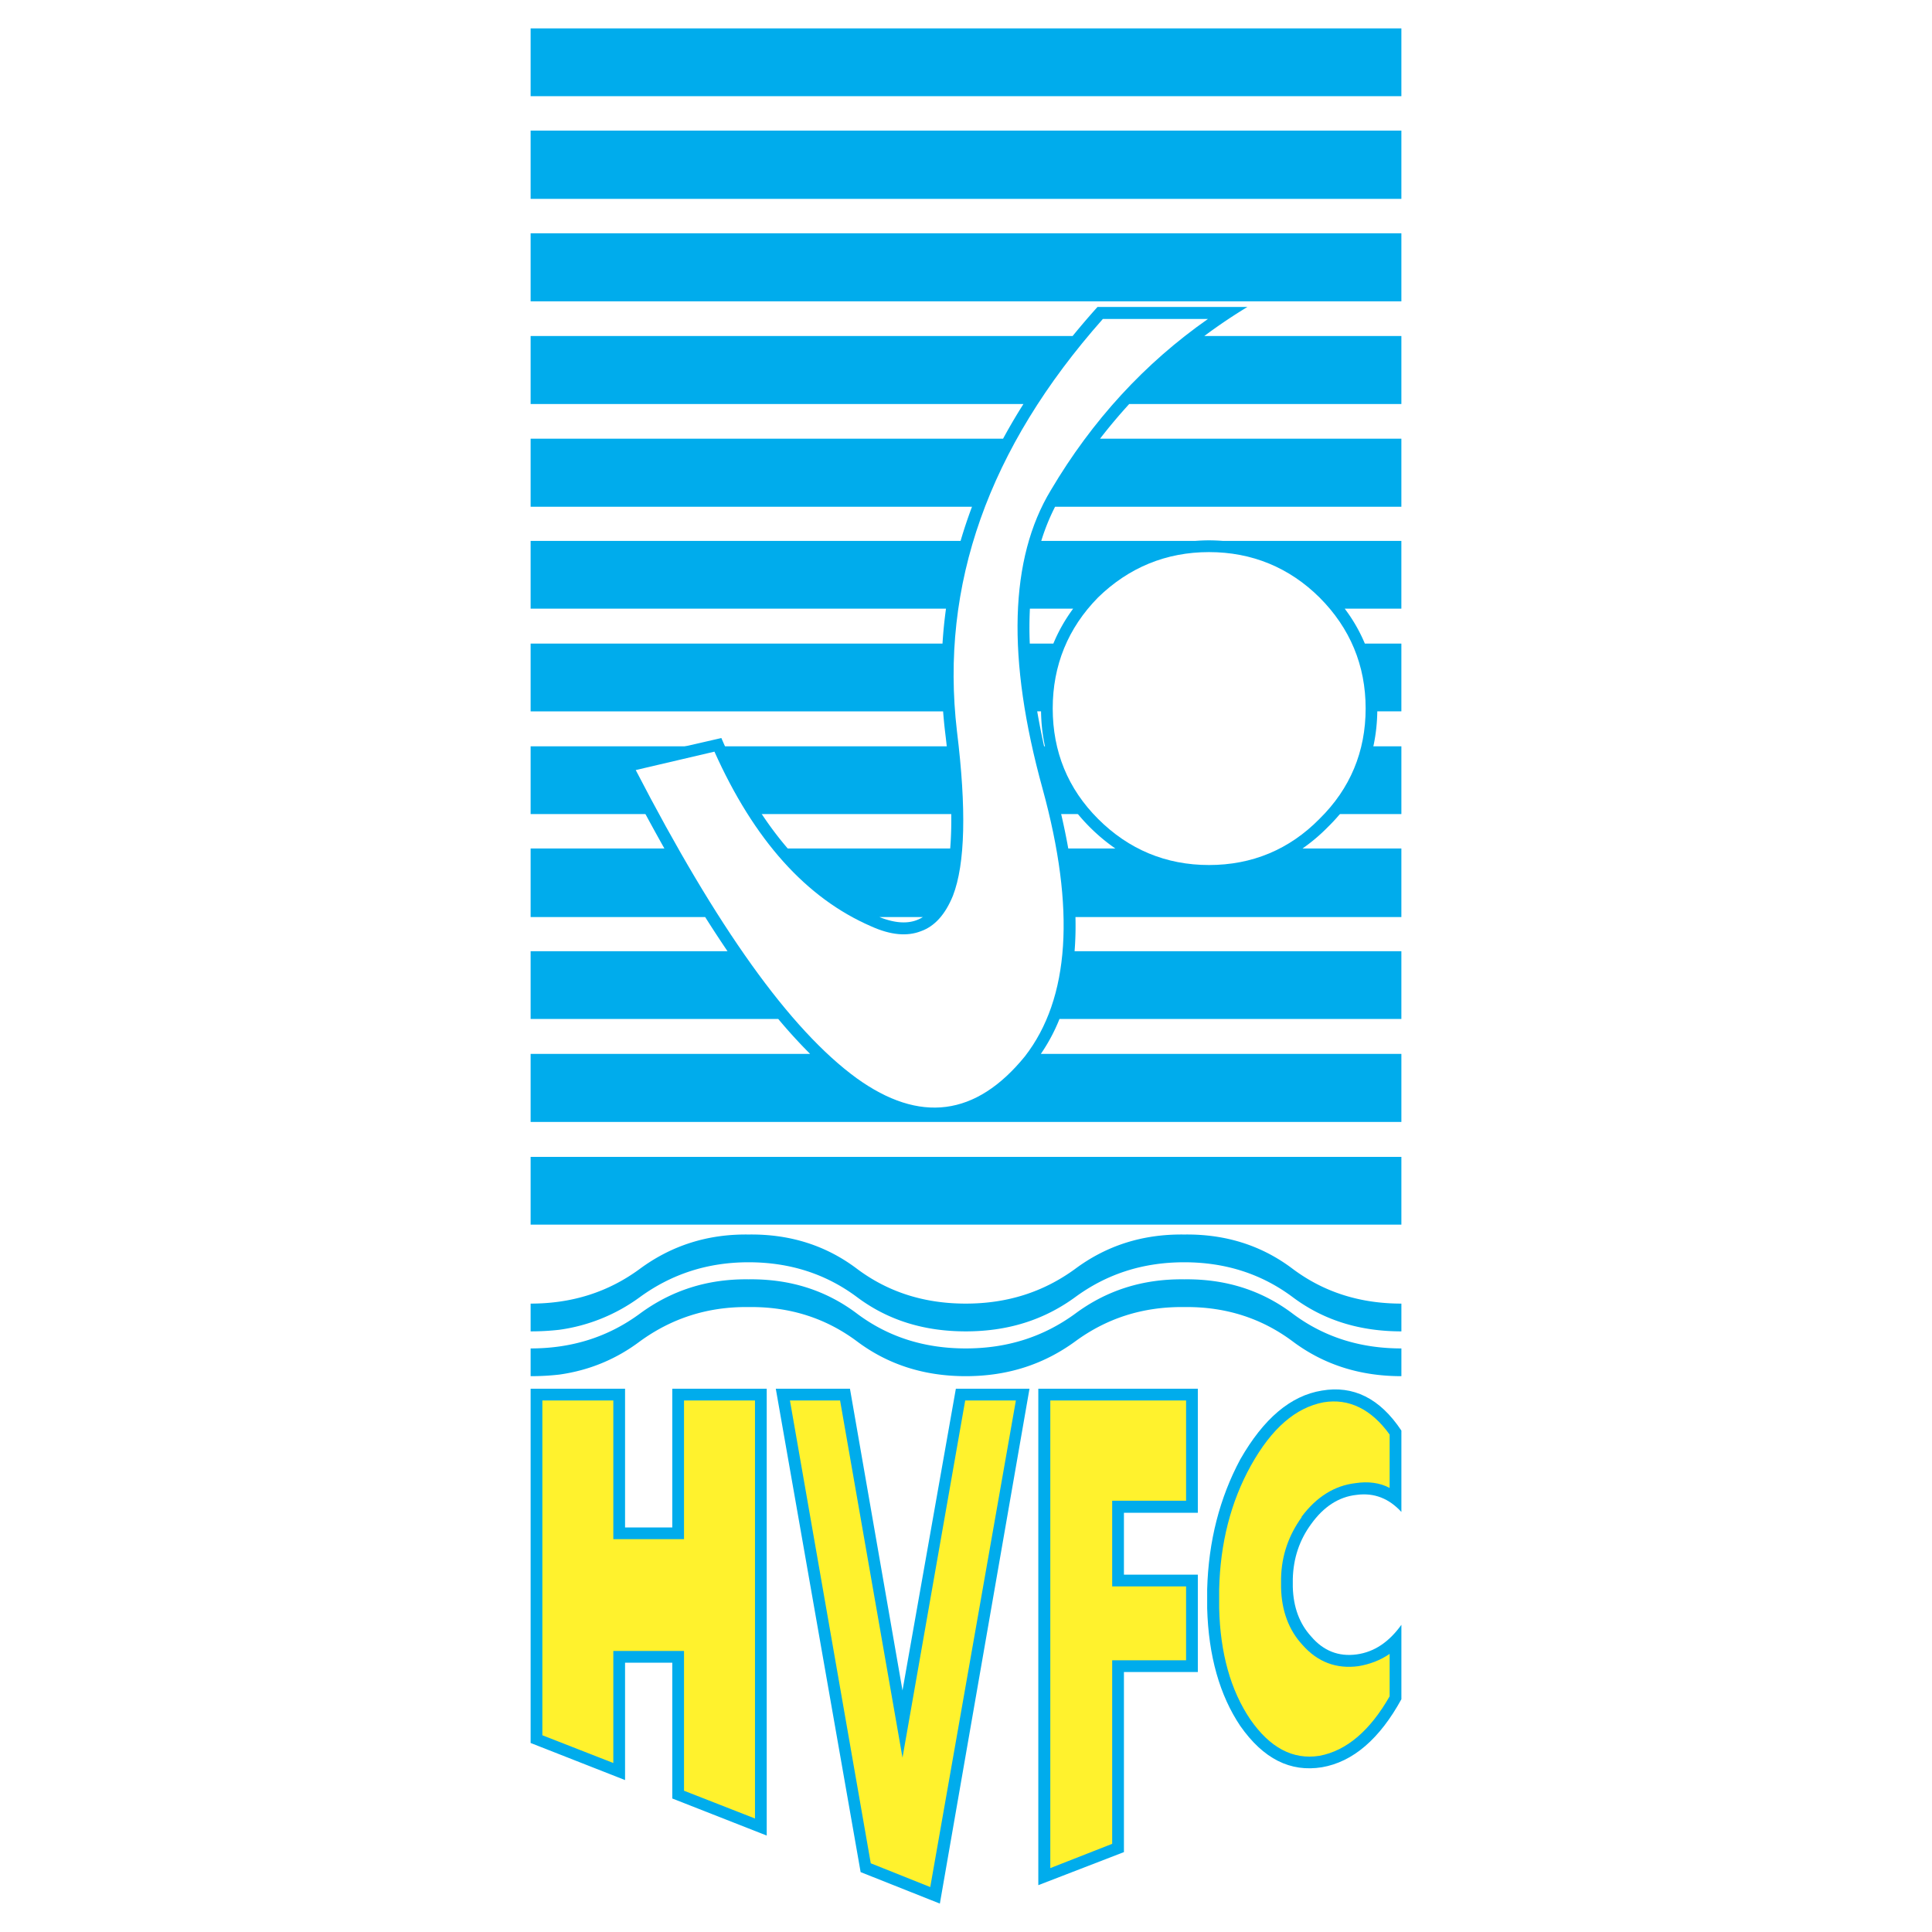 <svg xmlns="http://www.w3.org/2000/svg" width="2500" height="2500" viewBox="0 0 192.756 192.756"><g fill-rule="evenodd" clip-rule="evenodd"><path fill="#fff" d="M0 0h192.756v192.756H0V0z"/><path fill="#00acec" d="M139.816 9.595V2.834H52.94v6.761h86.876zM139.816 19.843v-6.814H52.94v6.814h86.876zM139.816 30.063v-6.787H52.94v6.787h86.876zM52.94 74.459v6.761h86.876v-6.761H52.94zM52.94 115.422v6.76h86.876v-6.76H52.94zM52.94 130.061v2.77a25.3 25.3 0 0 0 2.875-.16 17.631 17.631 0 0 0 8.012-3.248c3.141-2.289 6.733-3.486 10.859-3.486 4.179 0 7.772 1.197 10.833 3.486s6.654 3.408 10.833 3.408c4.18 0 7.771-1.119 10.912-3.408 3.115-2.289 6.707-3.486 10.887-3.486s7.771 1.197 10.832 3.486c3.062 2.289 6.654 3.408 10.834 3.408v-2.77c-4.18 0-7.771-1.17-10.834-3.459-3.061-2.316-6.652-3.488-10.832-3.434-4.18-.055-7.771 1.117-10.887 3.434-3.141 2.289-6.732 3.459-10.912 3.459-4.179 0-7.772-1.17-10.833-3.459-3.061-2.316-6.654-3.488-10.833-3.434-4.126-.055-7.719 1.117-10.859 3.434-3.115 2.289-6.708 3.459-10.887 3.459z"/><path d="M52.94 134.533v2.768c1.012 0 1.943-.053 2.875-.16 3.007-.426 5.669-1.543 8.012-3.301 3.141-2.289 6.733-3.486 10.859-3.434 4.179-.053 7.772 1.145 10.833 3.434s6.654 3.461 10.833 3.461c4.18 0 7.771-1.172 10.912-3.461 3.115-2.289 6.707-3.486 10.887-3.434 4.18-.053 7.771 1.145 10.832 3.434 3.062 2.289 6.654 3.461 10.834 3.461v-2.768c-4.18 0-7.771-1.172-10.834-3.461-3.061-2.314-6.652-3.486-10.832-3.434-4.18-.053-7.771 1.119-10.887 3.434-3.141 2.289-6.732 3.461-10.912 3.461-4.179 0-7.772-1.172-10.833-3.461-3.061-2.314-6.654-3.486-10.833-3.434-4.126-.053-7.719 1.119-10.859 3.434-3.115 2.289-6.708 3.461-10.887 3.461zM139.816 40.311v-6.787h-19.662a54.158 54.158 0 0 1 4.305-2.901H109.5a79.459 79.459 0 0 0-2.484 2.901H52.94v6.787h49.167a58.913 58.913 0 0 0-2.031 3.46H52.94v6.787h44.036a48.981 48.981 0 0 0-1.139 3.408H52.94v6.76h41.442a46.188 46.188 0 0 0-.348 3.487H52.94v6.76h41.153c.056.708.122 1.417.209 2.129.579 4.746.744 8.594.499 11.551h-16.21c-2.525-2.93-4.731-6.599-6.62-11.019L61.67 76.003a226.95 226.95 0 0 0 4.616 8.65H52.94v6.841h17.415c.75 1.188 1.492 2.323 2.228 3.407H52.94v6.759h24.704a52.243 52.243 0 0 0 3.182 3.488H52.94v6.787h86.876v-6.787h-35.971a17.766 17.766 0 0 0 1.861-3.488h34.109v-6.759h-32.604c.088-1.089.117-2.225.088-3.407h32.516v-6.841h-9.861a17.774 17.774 0 0 0 2.516-2.129c3.23-3.153 4.875-7.021 4.943-11.552h2.402v-6.76h-3.643a16.076 16.076 0 0 0-2.01-3.487h5.652v-6.76h-17.828a18.46 18.46 0 0 0-1.363-.054c-.459 0-.91.021-1.355.054h-15.381a21.035 21.035 0 0 1 1.379-3.408h34.549V43.77H109.75a54.727 54.727 0 0 1 2.91-3.46h27.156v.001zM87.737 91.494h4.338c-1.117.712-2.563.711-4.338 0zm20.992-8.97c.809.809 1.66 1.518 2.549 2.129h-4.697a68.161 68.161 0 0 0-1.445-6.308 77.503 77.503 0 0 1-1.654-7.373h.383c.067 4.531 1.711 8.4 4.864 11.552zm-1.659-21.799a16.392 16.392 0 0 0-1.977 3.487h-2.352a38.868 38.868 0 0 1 .012-3.487h4.317z" fill="#00acec"/><path d="M136.25 70.68c0-4.285-1.545-8.011-4.605-11.072-3.008-2.981-6.734-4.525-11.02-4.525s-8.012 1.544-11.072 4.525c-3.008 3.061-4.523 6.787-4.523 11.072 0 4.312 1.516 8.012 4.523 11.02 3.061 3.061 6.787 4.604 11.072 4.604s8.012-1.543 11.02-4.604c3.06-3.008 4.605-6.708 4.605-11.02z" fill="#fff"/><path d="M104.842 48.908c4.125-6.974 9.369-12.669 15.678-17.087h-10.486c-11.42 12.882-16.264 26.563-14.56 41.122.958 7.772.825 13.255-.399 16.422-.771 1.89-1.836 3.061-3.194 3.54-1.357.532-3.008.399-4.951-.479-6.521-2.821-11.711-8.65-15.65-17.434l-7.852 1.837c8.091 15.65 15.384 25.898 22.038 30.742 6.281 4.525 11.898 3.832 16.794-2.184 4.473-5.775 5.059-14.665 1.758-26.695-3.594-13.016-3.301-22.971.824-29.784z" fill="#fff"/><path d="M120.439 158.566v1.891c.133 4.764 1.25 8.678 3.301 11.738 2.314 3.301 5.004 4.631 8.145 4.125 3.113-.533 5.775-2.848 7.932-6.787v-7.426c-1.225 1.703-2.689 2.715-4.473 2.955-1.783.238-3.299-.348-4.523-1.783-1.172-1.279-1.783-2.93-1.838-4.951v-.799c.055-2.076.666-3.887 1.838-5.482 1.225-1.705 2.74-2.715 4.523-2.902 1.783-.238 3.248.373 4.473 1.703v-8.117c-2.156-3.248-4.818-4.525-7.932-3.992-3.141.506-5.83 2.82-8.145 6.867-2.051 3.832-3.168 8.144-3.301 12.96zM112.135 150.928h7.373v-12.377h-15.916v49.533l8.543-3.299v-17.967h7.373v-9.714h-7.373v-6.176zM102.713 138.551h-7.346l-5.324 30.103-5.243-30.103h-7.399l8.464 48.23 7.905 3.141 8.943-51.371zM76.496 138.551h-9.422v13.842h-4.712v-13.842H52.94v35.347l9.422 3.7v-11.711h4.712v13.549l9.422 3.699v-44.584z" fill="#00acec"/><path fill="#fff22d" d="M61.191 153.562v-13.839h-7.08v33.404l7.08 2.768v-11.18h7.054v13.947l7.08 2.77v-41.709h-7.08v13.839h-7.054zM101.355 139.723h-5.057l-6.255 35.638-6.228-35.638h-5.003l8.064 46.179 5.936 2.369 8.543-48.548zM110.963 149.73h7.373v-10.007h-13.547v46.658l6.174-2.422v-18.313h7.373v-7.371h-7.373v-8.545zM129.861 151.381v-.053c1.49-1.996 3.301-3.115 5.377-3.354 1.225-.188 2.422-.055 3.406.479v-5.324c-1.809-2.527-4.072-3.646-6.6-3.219-2.77.531-5.164 2.58-7.24 6.307-2.023 3.646-3.061 7.773-3.168 12.35v1.891c.107 4.473 1.145 8.197 3.115 11.1 1.941 2.795 4.23 4.045 6.893 3.619 2.715-.506 5.057-2.529 7-5.936v-4.232c-.932.639-1.996 1.039-3.113 1.225-2.184.293-4.072-.398-5.59-2.129-1.357-1.463-2.076-3.406-2.129-5.695v-.959c.053-2.291.772-4.287 2.049-6.07z"/></g></svg>